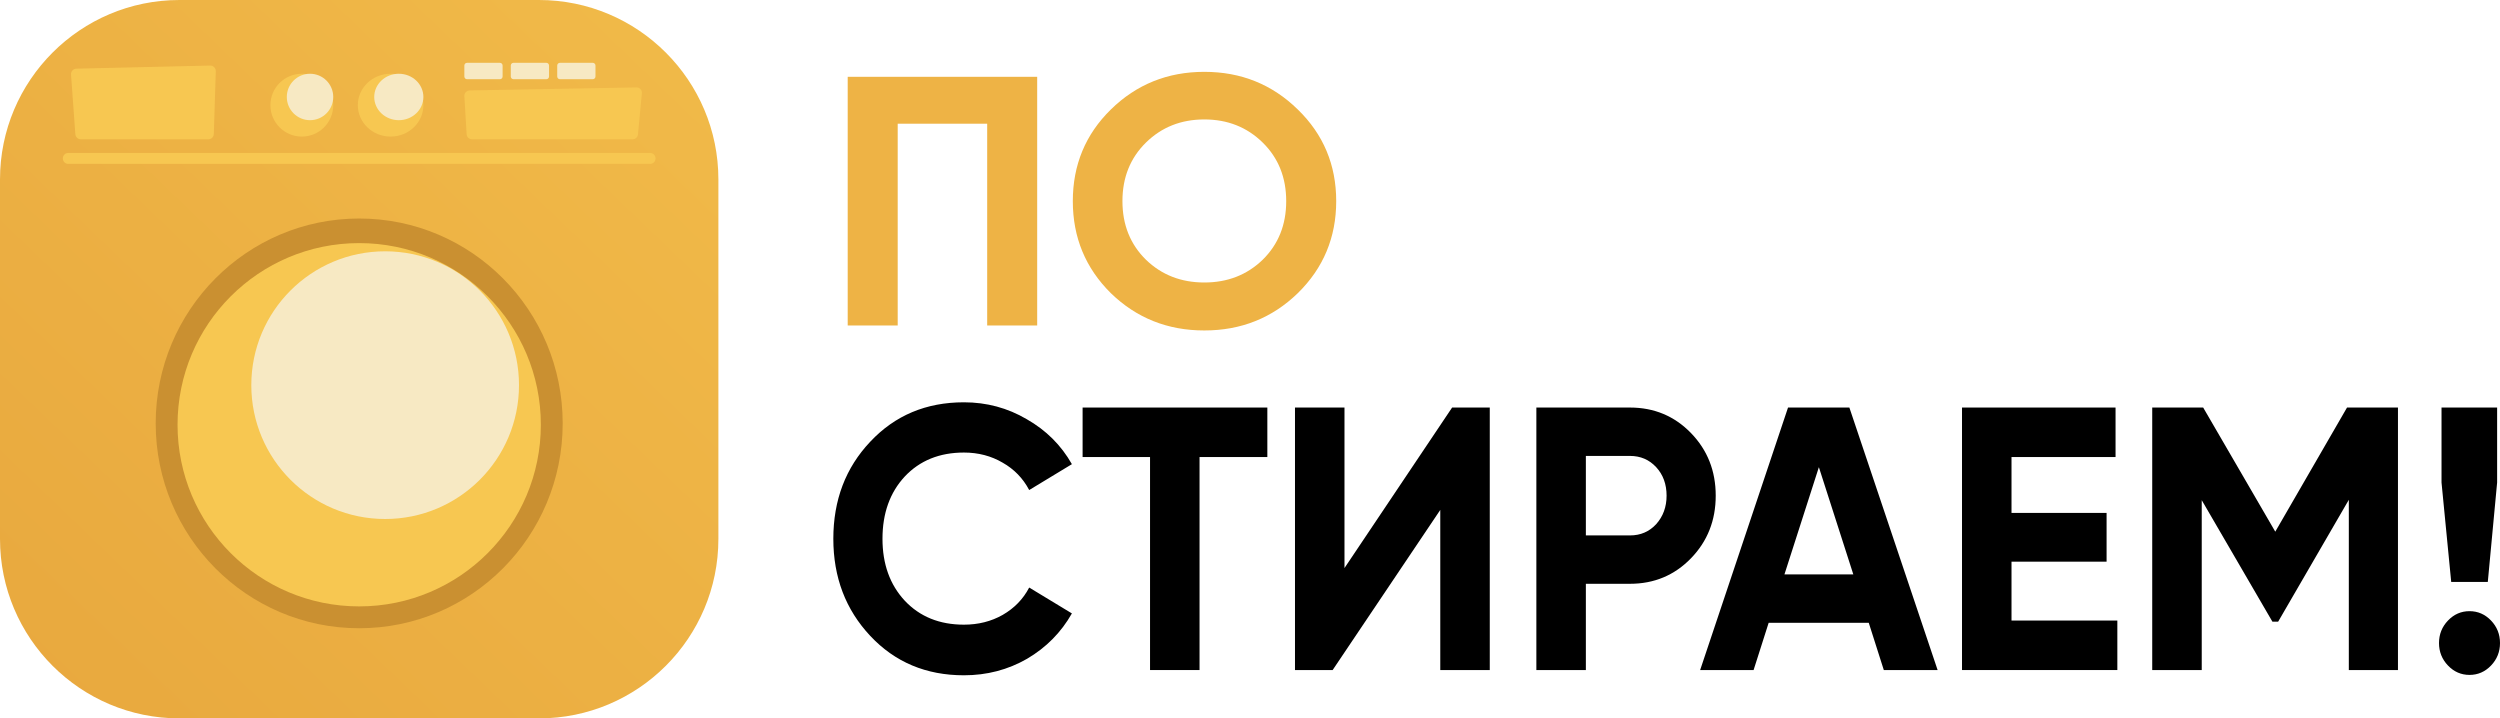 <?xml version="1.0" encoding="UTF-8"?> <svg xmlns="http://www.w3.org/2000/svg" width="174" height="50" viewBox="0 0 174 50" fill="none"> <path d="M72.188 5.346V22.654H68.708V8.61H62.48V22.654H59V5.346H72.188Z" fill="#EEB345"></path> <path d="M90.327 20.404C88.545 22.135 86.376 23 83.821 23C81.266 23 79.097 22.135 77.315 20.404C75.55 18.657 74.668 16.522 74.668 14C74.668 11.478 75.55 9.352 77.315 7.621C79.097 5.874 81.266 5 83.821 5C86.376 5 88.545 5.874 90.327 7.621C92.109 9.352 93 11.478 93 14C93 16.522 92.109 18.657 90.327 20.404ZM79.761 18.08C80.854 19.135 82.207 19.662 83.821 19.662C85.435 19.662 86.788 19.135 87.881 18.08C88.974 17.008 89.52 15.648 89.52 14C89.52 12.352 88.974 10.992 87.881 9.92C86.788 8.849 85.435 8.313 83.821 8.313C82.207 8.313 80.854 8.849 79.761 9.92C78.669 10.992 78.122 12.352 78.122 14C78.122 15.648 78.669 17.008 79.761 18.08Z" fill="#EEB345"></path> <path d="M67.088 47C64.458 47 62.286 46.087 60.572 44.26C58.857 42.433 58 40.179 58 37.5C58 34.803 58.857 32.55 60.572 30.74C62.286 28.913 64.458 28 67.088 28C68.67 28 70.126 28.392 71.458 29.174C72.806 29.94 73.855 30.984 74.604 32.306L71.632 34.107C71.2 33.289 70.584 32.654 69.785 32.202C68.986 31.732 68.087 31.497 67.088 31.497C65.391 31.497 64.017 32.054 62.969 33.168C61.937 34.281 61.421 35.725 61.421 37.5C61.421 39.257 61.937 40.693 62.969 41.806C64.017 42.92 65.391 43.477 67.088 43.477C68.087 43.477 68.986 43.251 69.785 42.798C70.6 42.328 71.216 41.693 71.632 40.893L74.604 42.694C73.855 44.016 72.814 45.069 71.483 45.852C70.151 46.617 68.686 47 67.088 47Z" fill="black"></path> <path d="M88.207 28.365V31.81H83.488V46.635H80.043V31.81H75.349V28.365H88.207Z" fill="black"></path> <path d="M100.243 46.635V35.49L92.752 46.635H90.131V28.365H93.576V39.536L101.067 28.365H103.688V46.635H100.243Z" fill="black"></path> <path d="M113.447 28.365C115.128 28.365 116.543 28.957 117.692 30.14C118.84 31.323 119.414 32.776 119.414 34.499C119.414 36.221 118.84 37.674 117.692 38.857C116.543 40.04 115.128 40.632 113.447 40.632H110.376V46.635H106.931V28.365H113.447ZM113.447 37.265C114.18 37.265 114.787 37.004 115.27 36.482C115.752 35.943 115.994 35.282 115.994 34.499C115.994 33.698 115.752 33.037 115.27 32.515C114.787 31.993 114.18 31.732 113.447 31.732H110.376V37.265H113.447Z" fill="black"></path> <path d="M131.113 46.635L130.065 43.346H123.099L122.05 46.635H118.33L124.447 28.365H128.716L134.858 46.635H131.113ZM124.197 39.979H128.991L126.594 32.515L124.197 39.979Z" fill="black"></path> <path d="M140.001 43.19H147.367V46.635H136.556V28.365H147.242V31.81H140.001V35.699H146.618V39.092H140.001V43.19Z" fill="black"></path> <path d="M166.898 28.365V46.635H163.478V34.786L158.559 43.268H158.16L153.241 34.812V46.635H149.795V28.365H153.341L158.359 37.004L163.353 28.365H166.898Z" fill="black"></path> <path d="M170.604 40.501L169.93 33.585V28.365H173.8V33.585L173.151 40.501H170.604ZM173.376 46.321C172.96 46.756 172.46 46.974 171.878 46.974C171.295 46.974 170.796 46.756 170.38 46.321C169.964 45.886 169.755 45.364 169.755 44.755C169.755 44.147 169.964 43.624 170.38 43.19C170.796 42.755 171.295 42.537 171.878 42.537C172.46 42.537 172.96 42.755 173.376 43.19C173.792 43.624 174 44.147 174 44.755C174 45.364 173.792 45.886 173.376 46.321Z" fill="black"></path> <path d="M0 12.494C0 5.594 5.594 0 12.494 0H37.506C44.406 0 50 5.594 50 12.494V37.506C50 44.406 44.406 50 37.506 50H12.494C5.594 50 0 44.406 0 37.506V12.494Z" fill="url(#paint0_linear_77_14965)"></path> <path d="M39.163 29.468C39.163 37.342 32.822 43.726 25 43.726C17.178 43.726 10.836 37.342 10.836 29.468C10.836 21.593 17.178 15.209 25 15.209C32.822 15.209 39.163 21.593 39.163 29.468Z" fill="#CA9031"></path> <path d="M37.643 29.563C37.643 36.545 31.982 42.205 25 42.205C18.018 42.205 12.357 36.545 12.357 29.563C12.357 22.581 18.018 16.92 25 16.92C31.982 16.92 37.643 22.581 37.643 29.563Z" fill="#F7C751"></path> <path d="M36.122 26.806C36.122 31.951 31.951 36.122 26.806 36.122C21.662 36.122 17.491 31.951 17.491 26.806C17.491 21.661 21.662 17.491 26.806 17.491C31.951 17.491 36.122 21.661 36.122 26.806Z" fill="#F7E9C3"></path> <path d="M45.258 11.407H4.742C4.586 11.407 4.447 11.307 4.395 11.156C4.308 10.908 4.486 10.646 4.742 10.646H45.258C45.556 10.646 45.73 10.992 45.561 11.243C45.492 11.346 45.379 11.407 45.258 11.407Z" fill="#F7C751"></path> <path d="M4.944 5.191L5.244 9.339C5.259 9.54 5.426 9.696 5.626 9.696H14.5C14.707 9.696 14.876 9.531 14.882 9.323L15.019 4.959C15.025 4.739 14.847 4.557 14.627 4.563L5.317 4.779C5.098 4.784 4.928 4.972 4.944 5.191Z" fill="#F7C751"></path> <path d="M32.32 6.694L32.478 9.349C32.492 9.545 32.656 9.696 32.854 9.696H44.027C44.231 9.696 44.397 9.536 44.404 9.334L44.677 6.469C44.683 6.255 44.507 6.078 44.291 6.084L32.688 6.294C32.472 6.298 32.304 6.481 32.32 6.694Z" fill="#F7C751"></path> <path d="M34.795 5.513H32.505C32.403 5.513 32.319 5.429 32.319 5.325V4.56C32.319 4.456 32.402 4.372 32.505 4.372H34.795C34.898 4.372 34.981 4.456 34.981 4.56V5.325C34.981 5.429 34.898 5.513 34.795 5.513Z" fill="#F7E9C3"></path> <path d="M38.027 5.513H35.737C35.635 5.513 35.551 5.429 35.551 5.325V4.56C35.551 4.456 35.634 4.372 35.737 4.372H38.027C38.13 4.372 38.213 4.456 38.213 4.56V5.325C38.213 5.429 38.13 5.513 38.027 5.513Z" fill="#F7E9C3"></path> <path d="M41.259 5.513H38.969C38.867 5.513 38.783 5.429 38.783 5.325V4.56C38.783 4.457 38.866 4.372 38.969 4.372H41.259C41.361 4.372 41.445 4.456 41.445 4.56V5.325C41.444 5.429 41.361 5.513 41.259 5.513Z" fill="#F7E9C3"></path> <path d="M21.008 9.506C22.215 9.506 23.194 8.527 23.194 7.319C23.194 6.112 22.215 5.133 21.008 5.133C19.8 5.133 18.821 6.112 18.821 7.319C18.821 8.527 19.8 9.506 21.008 9.506Z" fill="#F7C751"></path> <path d="M21.578 8.365C22.47 8.365 23.194 7.641 23.194 6.749C23.194 5.856 22.47 5.133 21.578 5.133C20.685 5.133 19.962 5.856 19.962 6.749C19.962 7.641 20.685 8.365 21.578 8.365Z" fill="#F7E9C3"></path> <path d="M27.186 9.506C28.446 9.506 29.468 8.527 29.468 7.319C29.468 6.112 28.446 5.133 27.186 5.133C25.926 5.133 24.905 6.112 24.905 7.319C24.905 8.527 25.926 9.506 27.186 9.506Z" fill="#F7C751"></path> <path d="M27.757 8.365C28.702 8.365 29.468 7.641 29.468 6.749C29.468 5.856 28.702 5.133 27.757 5.133C26.812 5.133 26.046 5.856 26.046 6.749C26.046 7.641 26.812 8.365 27.757 8.365Z" fill="#F7E9C3"></path> <defs> <linearGradient id="paint0_linear_77_14965" x1="48.014" y1="7.48625e-07" x2="-1.43091e-06" y2="50" gradientUnits="userSpaceOnUse"> <stop stop-color="#F1BA49"></stop> <stop offset="1" stop-color="#E8A83E"></stop> </linearGradient> </defs> </svg> 